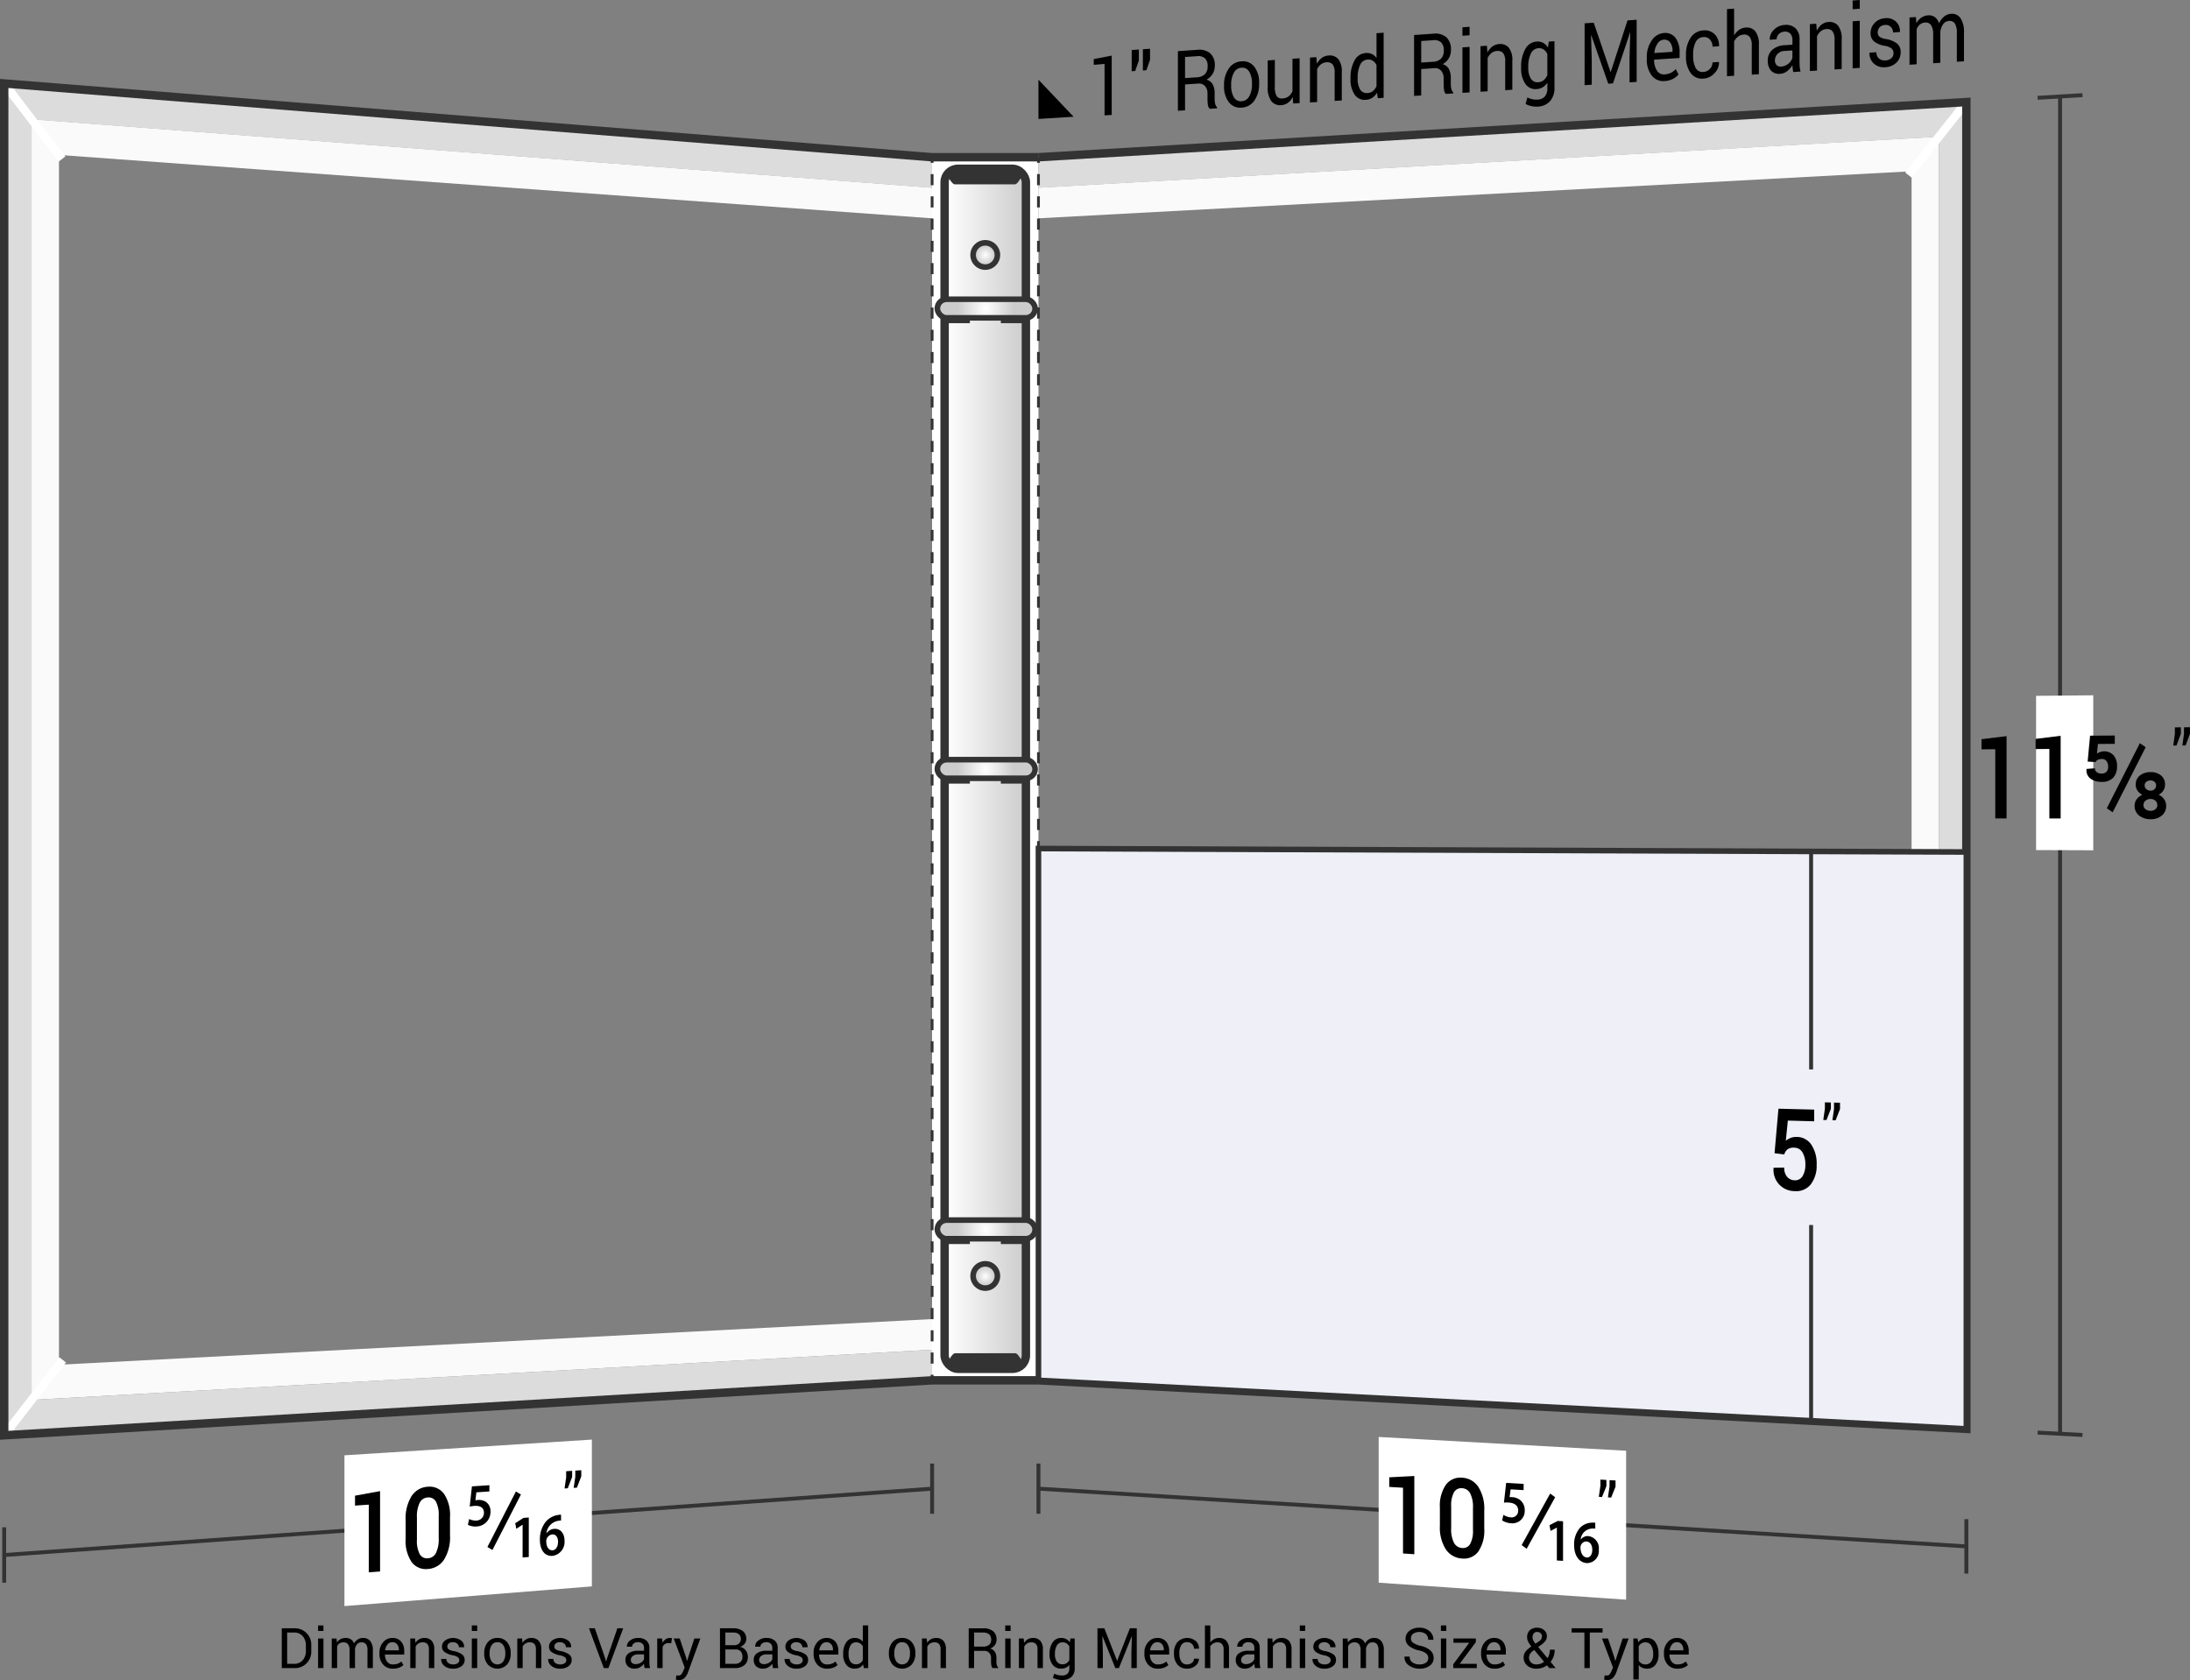 <svg xmlns="http://www.w3.org/2000/svg" xmlns:xlink="http://www.w3.org/1999/xlink" viewBox="0 0 195.597 150.064">
  <rect x="0" y="0" width="195.597" height="150.064" fill="#808080" stroke="none"/>
  <defs>
    <style>
      .cls-1, .cls-2 {
        fill: #fff;
      }

      .cls-13, .cls-14, .cls-15, .cls-16, .cls-17, .cls-18, .cls-2, .cls-3, .cls-4, .cls-5, .cls-7, .cls-8, .cls-9 {
        stroke: #333;
      }

      .cls-12, .cls-13, .cls-14, .cls-15, .cls-16, .cls-17, .cls-18, .cls-2, .cls-3, .cls-4, .cls-5, .cls-7, .cls-8, .cls-9 {
        stroke-miterlimit: 10;
      }

      .cls-12, .cls-13, .cls-2, .cls-3 {
        stroke-width: 0.75px;
      }

      .cls-3 {
        fill: url(#linear-gradient);
      }

      .cls-18, .cls-4, .cls-5, .cls-7, .cls-8, .cls-9 {
        stroke-width: 0.5px;
      }

      .cls-4 {
        fill: url(#radial-gradient);
      }

      .cls-5 {
        fill: url(#radial-gradient-2);
      }

      .cls-6 {
        fill: #333;
      }

      .cls-7 {
        fill: url(#radial-gradient-3);
      }

      .cls-8 {
        fill: url(#radial-gradient-4);
      }

      .cls-9 {
        fill: url(#radial-gradient-5);
      }

      .cls-10 {
        fill: #fafafa;
      }

      .cls-11 {
        fill: #dcdcdc;
      }

      .cls-12, .cls-13, .cls-14, .cls-15, .cls-16, .cls-17 {
        fill: none;
      }

      .cls-12 {
        stroke: #fff;
      }

      .cls-14, .cls-15, .cls-17 {
        stroke-width: 0.25px;
      }

      .cls-15 {
        stroke-dasharray: 0.993 0.993;
      }

      .cls-16 {
        stroke-width: 0.35px;
      }

      .cls-17 {
        stroke-dasharray: 0.993 0.993;
      }

      .cls-18 {
        fill: #eeeff7;
      }
    </style>
    <linearGradient id="linear-gradient" x1="84.366" y1="68.669" x2="91.627" y2="68.669" gradientUnits="userSpaceOnUse">
      <stop offset="0" stop-color="#fff"/>
      <stop offset="1" stop-color="#ccc"/>
    </linearGradient>
    <radialGradient id="radial-gradient" cx="87.997" cy="113.996" r="1.089" gradientTransform="translate(0 0.003)" gradientUnits="userSpaceOnUse">
      <stop offset="0" stop-color="#fff"/>
      <stop offset="0.8" stop-color="#ccc"/>
    </radialGradient>
    <radialGradient id="radial-gradient-2" cx="87.997" cy="22.775" r="1.089" xlink:href="#radial-gradient"/>
    <radialGradient id="radial-gradient-3" cx="164.984" cy="109.836" r="3.845" gradientTransform="translate(-45.934 0.003) scale(0.812 1)" xlink:href="#radial-gradient"/>
    <radialGradient id="radial-gradient-4" cx="164.984" cy="68.7" r="3.845" gradientTransform="translate(-45.934 0.003) scale(0.812 1)" xlink:href="#radial-gradient"/>
    <radialGradient id="radial-gradient-5" cx="164.984" cy="27.563" r="3.845" gradientTransform="translate(-45.934 0.003) scale(0.812 1)" xlink:href="#radial-gradient"/>
  </defs>
  <title>BTE-S1011-P1R</title>
  <g id="Layer_2" data-name="Layer 2">
    <g id="Layer_2-2" data-name="Layer 2">
      <g>
        <g>
          <rect class="cls-1" x="83.246" y="14.044" width="9.502" height="109.25"/>
          <line class="cls-2" x1="83.246" y1="14.044" x2="92.748" y2="14.044"/>
          <line class="cls-2" x1="92.748" y1="123.294" x2="83.246" y2="123.294"/>
          <g>
            <rect class="cls-3" x="84.366" y="15.074" width="7.261" height="107.192" rx="1.202" ry="1.202"/>
            <circle class="cls-4" cx="87.997" cy="113.972" r="1.087"/>
            <circle class="cls-5" cx="87.997" cy="22.773" r="1.087"/>
            <g>
              <rect class="cls-6" x="89.39" y="109.379" width="2.237" height="1.742"/>
              <rect class="cls-6" x="84.366" y="109.379" width="2.258" height="1.742"/>
              <rect class="cls-7" x="83.719" y="108.983" width="8.73" height="1.663" rx="0.829" ry="0.829"/>
            </g>
            <g>
              <rect class="cls-6" x="89.39" y="68.252" width="2.237" height="1.742"/>
              <rect class="cls-6" x="84.366" y="68.252" width="2.258" height="1.742"/>
              <rect class="cls-8" x="83.719" y="67.856" width="8.73" height="1.663" rx="0.829" ry="0.829"/>
            </g>
            <g>
              <rect class="cls-6" x="89.39" y="27.125" width="2.237" height="1.742"/>
              <rect class="cls-6" x="84.366" y="27.125" width="2.258" height="1.742"/>
              <rect class="cls-9" x="83.719" y="26.729" width="8.73" height="1.663" rx="0.829" ry="0.829"/>
            </g>
            <path class="cls-6" d="M90.677,120.873H85.316c-.311,0-.721.931-.721.931a12.576,12.576,0,0,0,3.501.461,16.235,16.235,0,0,0,3.364-.304S90.988,120.873,90.677,120.873Z"/>
            <path class="cls-6" d="M90.646,16.466H85.285c-.311,0-.721-.931-.721-.931a12.576,12.576,0,0,1,3.501-.461,16.235,16.235,0,0,1,3.364.304S90.957,16.466,90.646,16.466Z"/>
          </g>
        </g>
        <g>
          <path d="M25.166,148.997V145.443h1.091a1.461,1.461,0,0,1,1.543,1.536v.486a1.456,1.456,0,0,1-1.543,1.533Zm.481-3.176v2.798h.61a.982.982,0,0,0,.778-.324,1.217,1.217,0,0,0,.284-.832v-.49a1.21,1.21,0,0,0-.284-.827.982.982,0,0,0-.778-.324Z"/>
          <path d="M28.889,145.679h-.481v-.491h.481Zm0,3.318h-.481v-2.642h.481Z"/>
          <path d="M30.059,146.356l.034.347a.899.899,0,0,1,.329-.292.989.989,0,0,1,.462-.104.815.815,0,0,1,.453.122.738.738,0,0,1,.285.366.979.979,0,0,1,.33-.356.866.866,0,0,1,.479-.132.79.79,0,0,1,.637.277,1.265,1.265,0,0,1,.234.833v1.58h-.481v-1.584a.881.881,0,0,0-.134-.553.49.49,0,0,0-.4-.162.509.509,0,0,0-.399.171.742.742,0,0,0-.18.432v1.697H31.223v-1.584a.869.869,0,0,0-.138-.543.481.481,0,0,0-.397-.172.662.662,0,0,0-.361.09.584.584,0,0,0-.217.254v1.956H29.629v-2.642Z"/>
          <path d="M35.095,149.049a1.115,1.115,0,0,1-.878-.368,1.384,1.384,0,0,1-.326-.953v-.107a1.354,1.354,0,0,1,.335-.938,1.034,1.034,0,0,1,.795-.375,1,1,0,0,1,.808.322,1.285,1.285,0,0,1,.273.859v.3H34.39l-.007.012a1.04,1.04,0,0,0,.193.625.615.615,0,0,0,.52.245,1.224,1.224,0,0,0,.429-.069.992.992,0,0,0,.318-.192l.188.313a1.119,1.119,0,0,1-.374.233A1.51,1.51,0,0,1,35.095,149.049Zm-.073-2.363a.522.522,0,0,0-.413.203.961.961,0,0,0-.21.51l.005.012h1.218v-.063a.731.731,0,0,0-.151-.472A.54.54,0,0,0,35.022,146.685Z"/>
          <path d="M37.073,146.356l.034.393a.958.958,0,0,1,.331-.326.88.88,0,0,1,.453-.116.864.864,0,0,1,.662.25,1.1,1.1,0,0,1,.234.773v1.667h-.481v-1.658a.715.715,0,0,0-.138-.496.553.553,0,0,0-.421-.146.678.678,0,0,0-.368.1.732.732,0,0,0-.255.273v1.926h-.481v-2.642Z"/>
          <path d="M41.021,148.294a.326.326,0,0,0-.121-.261,1.129,1.129,0,0,0-.458-.178,1.923,1.923,0,0,1-.724-.284.575.575,0,0,1-.243-.488.69.69,0,0,1,.273-.549,1.245,1.245,0,0,1,1.447.01.701.701,0,0,1,.26.576l-.005.015h-.459a.418.418,0,0,0-.146-.311.533.533,0,0,0-.384-.138.555.555,0,0,0-.381.112.352.352,0,0,0-.125.271.302.302,0,0,0,.11.247,1.145,1.145,0,0,0,.447.161,1.932,1.932,0,0,1,.745.291.589.589,0,0,1,.244.495.682.682,0,0,1-.285.569,1.189,1.189,0,0,1-.743.217,1.161,1.161,0,0,1-.796-.256.731.731,0,0,1-.276-.598l.005-.015h.459a.443.443,0,0,0,.19.373.738.738,0,0,0,.417.118.682.682,0,0,0,.401-.104A.32.32,0,0,0,41.021,148.294Z"/>
          <path d="M42.62,145.679h-.481v-.491h.481Zm0,3.318h-.481v-2.642h.481Z"/>
          <path d="M43.247,147.652a1.454,1.454,0,0,1,.317-.965,1.064,1.064,0,0,1,.862-.38,1.075,1.075,0,0,1,.868.378,1.453,1.453,0,0,1,.318.967v.054a1.448,1.448,0,0,1-.317.967,1.181,1.181,0,0,1-1.729-.001,1.441,1.441,0,0,1-.319-.965Zm.481.052a1.254,1.254,0,0,0,.177.693.64.64,0,0,0,1.049,0,1.246,1.246,0,0,0,.178-.693v-.053a1.246,1.246,0,0,0-.179-.69.59.59,0,0,0-.526-.275.581.581,0,0,0-.521.275,1.258,1.258,0,0,0-.177.69Z"/>
          <path d="M46.631,146.356l.034.393a.958.958,0,0,1,.331-.326.88.88,0,0,1,.453-.116.864.864,0,0,1,.662.25,1.1,1.1,0,0,1,.234.773v1.667h-.481v-1.658a.715.715,0,0,0-.138-.496.553.553,0,0,0-.421-.146.678.678,0,0,0-.368.1.732.732,0,0,0-.255.273v1.926h-.481v-2.642Z"/>
          <path d="M50.579,148.294a.326.326,0,0,0-.121-.261,1.129,1.129,0,0,0-.458-.178,1.923,1.923,0,0,1-.724-.284.575.575,0,0,1-.243-.488.69.69,0,0,1,.273-.549,1.245,1.245,0,0,1,1.447.01.701.701,0,0,1,.26.576l-.005.015h-.459a.418.418,0,0,0-.146-.311.533.533,0,0,0-.384-.138.555.555,0,0,0-.381.112.352.352,0,0,0-.125.271.302.302,0,0,0,.11.247,1.145,1.145,0,0,0,.447.161,1.932,1.932,0,0,1,.745.291.589.589,0,0,1,.244.495.682.682,0,0,1-.285.569,1.189,1.189,0,0,1-.743.217,1.161,1.161,0,0,1-.796-.256.731.731,0,0,1-.276-.598l.005-.015h.459a.443.443,0,0,0,.19.373.738.738,0,0,0,.417.118.682.682,0,0,0,.401-.104A.32.32,0,0,0,50.579,148.294Z"/>
          <path d="M54.045,148.113l.081.281h.015l.081-.281.918-2.671h.52l-1.321,3.555h-.413L52.605,145.443h.522Z"/>
          <path d="M57.573,148.997c-.016-.08-.029-.15-.038-.211a1.561,1.561,0,0,1-.016-.185,1.109,1.109,0,0,1-.351.318.89.89,0,0,1-.465.128.864.864,0,0,1-.629-.211.777.777,0,0,1-.216-.582.681.681,0,0,1,.307-.592,1.428,1.428,0,0,1,.831-.214h.522v-.261a.486.486,0,0,0-.142-.368.558.558,0,0,0-.4-.135.576.576,0,0,0-.377.119.354.354,0,0,0-.146.284h-.459l-.005-.015a.64.64,0,0,1,.272-.527,1.116,1.116,0,0,1,.741-.239,1.09,1.09,0,0,1,.723.229.808.808,0,0,1,.273.658v1.272a2.477,2.477,0,0,0,.015.273,1.416,1.416,0,0,0,.054.259Zm-.798-.354a.857.857,0,0,0,.471-.134.636.636,0,0,0,.273-.307v-.428H56.98a.703.703,0,0,0-.465.146.437.437,0,0,0-.174.343.361.361,0,0,0,.11.278A.462.462,0,0,0,56.775,148.643Z"/>
          <path d="M59.949,146.78l-.247-.015a.553.553,0,0,0-.321.09.581.581,0,0,0-.201.254v1.887h-.481v-2.642h.43l.046.386a.912.912,0,0,1,.277-.32.645.645,0,0,1,.379-.115.581.581,0,0,1,.103.009.639.639,0,0,1,.081.018Z"/>
          <path d="M61.265,148.018l.085.332h.015l.649-1.995h.535L61.438,149.403a1.381,1.381,0,0,1-.287.464.662.662,0,0,1-.504.198,1.068,1.068,0,0,1-.149-.013c-.06-.009-.106-.018-.139-.026l.049-.378a.692.692,0,0,1,.086.005c.068.005.11.007.128.007a.296.296,0,0,0,.251-.137,1.427,1.427,0,0,0,.164-.303l.115-.276-.981-2.588h.537Z"/>
          <path d="M64.304,148.997V145.443h1.16a1.407,1.407,0,0,1,.872.24.851.851,0,0,1,.315.722.656.656,0,0,1-.151.424.899.899,0,0,1-.398.277.821.821,0,0,1,.507.315.934.934,0,0,1,.184.574.906.906,0,0,1-.316.746,1.319,1.319,0,0,1-.858.258Zm.481-2.043H65.564a.638.638,0,0,0,.437-.148.594.594,0,0,0-.013-.842.831.831,0,0,0-.524-.143h-.679Zm0,.378v1.287h.833a.744.744,0,0,0,.51-.162.58.58,0,0,0,.183-.458.726.726,0,0,0-.152-.489.587.587,0,0,0-.47-.178Z"/>
          <path d="M69.033,148.997c-.016-.08-.029-.15-.038-.211a1.561,1.561,0,0,1-.016-.185,1.109,1.109,0,0,1-.351.318.89.89,0,0,1-.465.128.864.864,0,0,1-.629-.211.777.777,0,0,1-.216-.582.681.681,0,0,1,.307-.592,1.428,1.428,0,0,1,.831-.214h.522v-.261a.486.486,0,0,0-.142-.368.558.558,0,0,0-.4-.135.576.576,0,0,0-.377.119.354.354,0,0,0-.146.284h-.459l-.005-.015a.64.64,0,0,1,.272-.527,1.116,1.116,0,0,1,.741-.239,1.09,1.09,0,0,1,.723.229.808.808,0,0,1,.273.658v1.272a2.477,2.477,0,0,0,.015.273,1.416,1.416,0,0,0,.054.259Zm-.798-.354a.857.857,0,0,0,.471-.134.636.636,0,0,0,.273-.307v-.428H68.44a.703.703,0,0,0-.465.146.437.437,0,0,0-.174.343.361.361,0,0,0,.11.278A.462.462,0,0,0,68.235,148.643Z"/>
          <path d="M71.694,148.294a.326.326,0,0,0-.121-.261,1.129,1.129,0,0,0-.458-.178,1.923,1.923,0,0,1-.724-.284.575.575,0,0,1-.243-.488.69.69,0,0,1,.273-.549,1.245,1.245,0,0,1,1.447.01.701.701,0,0,1,.26.576l-.005.015h-.459a.418.418,0,0,0-.146-.311.533.533,0,0,0-.384-.138.555.555,0,0,0-.381.112.352.352,0,0,0-.125.271.302.302,0,0,0,.11.247,1.145,1.145,0,0,0,.447.161,1.932,1.932,0,0,1,.745.291.589.589,0,0,1,.244.495.682.682,0,0,1-.285.569,1.189,1.189,0,0,1-.743.217,1.161,1.161,0,0,1-.796-.256.731.731,0,0,1-.276-.598l.005-.015h.459a.443.443,0,0,0,.19.373.738.738,0,0,0,.417.118.682.682,0,0,0,.401-.104A.32.32,0,0,0,71.694,148.294Z"/>
          <path d="M73.87,149.049a1.115,1.115,0,0,1-.878-.368,1.384,1.384,0,0,1-.326-.953v-.107a1.354,1.354,0,0,1,.335-.938,1.034,1.034,0,0,1,.795-.375,1,1,0,0,1,.808.322,1.285,1.285,0,0,1,.273.859v.3H73.164l-.007.012a1.04,1.04,0,0,0,.193.625.615.615,0,0,0,.52.245,1.224,1.224,0,0,0,.429-.069.992.992,0,0,0,.318-.192l.188.313a1.119,1.119,0,0,1-.374.233A1.51,1.51,0,0,1,73.87,149.049Zm-.073-2.363a.522.522,0,0,0-.413.203.961.961,0,0,0-.21.51l.005.012H74.397v-.063a.731.731,0,0,0-.151-.472A.54.54,0,0,0,73.796,146.685Z"/>
          <path d="M75.308,147.725a1.761,1.761,0,0,1,.272-1.028.877.877,0,0,1,.763-.391.94.94,0,0,1,.411.085.842.842,0,0,1,.307.249v-1.453h.481v3.809h-.393l-.056-.325a.858.858,0,0,1-.317.281.955.955,0,0,1-.437.095.907.907,0,0,1-.757-.35,1.458,1.458,0,0,1-.273-.922Zm.481.051a1.121,1.121,0,0,0,.164.641.57.57,0,0,0,.508.241.639.639,0,0,0,.361-.098.729.729,0,0,0,.239-.273v-1.233a.742.742,0,0,0-.24-.26.636.636,0,0,0-.355-.097.551.551,0,0,0-.512.286,1.48,1.48,0,0,0-.165.742Z"/>
          <path d="M79.39,147.652a1.454,1.454,0,0,1,.317-.965,1.064,1.064,0,0,1,.862-.38,1.075,1.075,0,0,1,.868.378,1.453,1.453,0,0,1,.318.967v.054a1.448,1.448,0,0,1-.317.967,1.181,1.181,0,0,1-1.729-.001,1.441,1.441,0,0,1-.319-.965Zm.481.052a1.254,1.254,0,0,0,.177.693.64.64,0,0,0,1.049,0,1.246,1.246,0,0,0,.178-.693v-.053a1.246,1.246,0,0,0-.179-.69.59.59,0,0,0-.526-.275.581.581,0,0,0-.521.275,1.258,1.258,0,0,0-.177.69Z"/>
          <path d="M82.773,146.356l.034.393a.958.958,0,0,1,.331-.326.881.881,0,0,1,.453-.116.864.864,0,0,1,.662.25,1.1,1.1,0,0,1,.234.773v1.667h-.481v-1.658a.715.715,0,0,0-.138-.496.553.553,0,0,0-.421-.146.678.678,0,0,0-.368.1.732.732,0,0,0-.255.273v1.926h-.481v-2.642Z"/>
          <path d="M87,147.457v1.541h-.481V145.445h1.287a1.351,1.351,0,0,1,.891.259.927.927,0,0,1,.308.752.809.809,0,0,1-.143.476.97.97,0,0,1-.417.322.732.732,0,0,1,.421.309,1.017,1.017,0,0,1,.128.529v.334a1.113,1.113,0,0,0,.037.298.447.447,0,0,0,.127.215v.059h-.496a.398.398,0,0,1-.122-.244,2,2,0,0,1-.027-.332v-.325a.643.643,0,0,0-.168-.464.596.596,0,0,0-.452-.176Zm0-.378h.757a.897.897,0,0,0,.587-.155.59.59,0,0,0,.179-.471.607.607,0,0,0-.174-.464.771.771,0,0,0-.543-.165h-.806Z"/>
          <path d="M90.261,145.679h-.481v-.491h.481Zm0,3.318h-.481v-2.642h.481Z"/>
          <path d="M91.431,146.356l.034.393a.958.958,0,0,1,.331-.326.88.88,0,0,1,.453-.116.864.864,0,0,1,.662.25,1.1,1.1,0,0,1,.234.773v1.667h-.481v-1.658a.715.715,0,0,0-.138-.496.553.553,0,0,0-.421-.146.678.678,0,0,0-.368.1.732.732,0,0,0-.255.273v1.926H91.001v-2.642Z"/>
          <path d="M93.738,147.725a1.734,1.734,0,0,1,.278-1.028.893.893,0,0,1,.769-.391.924.924,0,0,1,.442.102.866.866,0,0,1,.317.291l.059-.344h.383v2.656a1.009,1.009,0,0,1-.295.78,1.215,1.215,0,0,1-.852.272,1.806,1.806,0,0,1-.412-.052,1.625,1.625,0,0,1-.389-.143l.122-.374a1.224,1.224,0,0,0,.312.118,1.498,1.498,0,0,0,.361.045.7.7,0,0,0,.511-.16.662.662,0,0,0,.16-.487v-.298a.833.833,0,0,1-.31.25.965.965,0,0,1-.415.084.922.922,0,0,1-.764-.352,1.439,1.439,0,0,1-.278-.92Zm.481.051a1.098,1.098,0,0,0,.168.64.583.583,0,0,0,.513.242.632.632,0,0,0,.364-.099.744.744,0,0,0,.242-.279v-1.216a.754.754,0,0,0-.242-.268.637.637,0,0,0-.359-.099.56.56,0,0,0-.515.288,1.435,1.435,0,0,0-.171.74Z"/>
          <path d="M98.633,145.443l1.133,2.888h.015l1.133-2.888h.615v3.555h-.481V147.591l.049-1.445-.012-.002-1.152,2.854h-.32l-1.147-2.847-.012.002.046,1.438v1.406h-.481V145.443Z"/>
          <path d="M103.416,149.049a1.115,1.115,0,0,1-.878-.368,1.384,1.384,0,0,1-.326-.953v-.107a1.354,1.354,0,0,1,.335-.938,1.035,1.035,0,0,1,.795-.375,1,1,0,0,1,.808.322,1.285,1.285,0,0,1,.273.859v.3H102.71l-.007.012a1.04,1.04,0,0,0,.193.625.615.615,0,0,0,.52.245,1.224,1.224,0,0,0,.429-.069.992.992,0,0,0,.318-.192l.188.313a1.119,1.119,0,0,1-.374.233A1.51,1.51,0,0,1,103.416,149.049Zm-.073-2.363a.522.522,0,0,0-.413.203.961.961,0,0,0-.21.51l.005.012h1.218v-.063a.731.731,0,0,0-.151-.472A.54.54,0,0,0,103.342,146.685Z"/>
          <path d="M106.038,148.67a.651.651,0,0,0,.421-.147.452.452,0,0,0,.182-.363h.432l.005.015a.743.743,0,0,1-.304.608,1.108,1.108,0,0,1-.736.266,1.07,1.07,0,0,1-.881-.376,1.449,1.449,0,0,1-.305-.945v-.103a1.447,1.447,0,0,1,.306-.941,1.204,1.204,0,0,1,1.639-.104.852.852,0,0,1,.284.671l-.005.015h-.435a.56.56,0,0,0-.171-.412.588.588,0,0,0-.432-.169.579.579,0,0,0-.541.272,1.277,1.277,0,0,0-.163.667v.102a1.295,1.295,0,0,0,.161.674A.581.581,0,0,0,106.038,148.67Z"/>
          <path d="M108.098,146.71a.969.969,0,0,1,.336-.296.914.914,0,0,1,.44-.106.853.853,0,0,1,.658.254,1.119,1.119,0,0,1,.235.781v1.655h-.481v-1.66a.708.708,0,0,0-.14-.483.536.536,0,0,0-.419-.156.711.711,0,0,0-.362.094.787.787,0,0,0-.268.255v1.951h-.481v-3.809h.481Z"/>
          <path d="M112.083,148.997c-.016-.08-.029-.15-.038-.211a1.561,1.561,0,0,1-.016-.185,1.109,1.109,0,0,1-.351.318.89.89,0,0,1-.465.128.864.864,0,0,1-.629-.211.777.777,0,0,1-.216-.582.681.681,0,0,1,.307-.592,1.428,1.428,0,0,1,.831-.214h.522v-.261a.486.486,0,0,0-.142-.368.558.558,0,0,0-.4-.135.576.576,0,0,0-.377.119.354.354,0,0,0-.145.284h-.459l-.005-.015a.64.64,0,0,1,.272-.527,1.116,1.116,0,0,1,.741-.239,1.09,1.09,0,0,1,.723.229.808.808,0,0,1,.273.658v1.272a2.479,2.479,0,0,0,.015.273,1.417,1.417,0,0,0,.054.259Zm-.798-.354a.857.857,0,0,0,.471-.134.636.636,0,0,0,.273-.307v-.428h-.54a.703.703,0,0,0-.465.146.437.437,0,0,0-.174.343.361.361,0,0,0,.11.278A.462.462,0,0,0,111.284,148.643Z"/>
          <path d="M113.638,146.356l.034.393a.958.958,0,0,1,.331-.326.88.88,0,0,1,.453-.116.864.864,0,0,1,.662.25,1.1,1.1,0,0,1,.234.773v1.667h-.481v-1.658a.715.715,0,0,0-.138-.496.553.553,0,0,0-.421-.146.678.678,0,0,0-.368.1.732.732,0,0,0-.255.273v1.926h-.481v-2.642Z"/>
          <path d="M116.57,145.679h-.481v-.491h.481Zm0,3.318h-.481v-2.642h.481Z"/>
          <path d="M118.845,148.294a.326.326,0,0,0-.121-.261,1.129,1.129,0,0,0-.458-.178,1.923,1.923,0,0,1-.724-.284.575.575,0,0,1-.243-.488.69.69,0,0,1,.273-.549,1.245,1.245,0,0,1,1.447.01.701.701,0,0,1,.26.576l-.005.015h-.459a.418.418,0,0,0-.146-.311.533.533,0,0,0-.384-.138.555.555,0,0,0-.381.112.352.352,0,0,0-.125.271.302.302,0,0,0,.11.247,1.145,1.145,0,0,0,.447.161,1.932,1.932,0,0,1,.745.291.589.589,0,0,1,.244.495.682.682,0,0,1-.285.569,1.189,1.189,0,0,1-.743.217,1.161,1.161,0,0,1-.796-.256.731.731,0,0,1-.276-.598l.005-.015h.459a.443.443,0,0,0,.19.373.738.738,0,0,0,.417.118.682.682,0,0,0,.401-.104A.32.32,0,0,0,118.845,148.294Z"/>
          <path d="M120.354,146.356l.034.347a.899.899,0,0,1,.329-.292.989.989,0,0,1,.462-.104.815.815,0,0,1,.453.122.738.738,0,0,1,.285.366.979.979,0,0,1,.33-.356.866.866,0,0,1,.479-.132.79.79,0,0,1,.637.277,1.265,1.265,0,0,1,.234.833v1.58h-.481v-1.584a.881.881,0,0,0-.134-.553.49.49,0,0,0-.4-.162.509.509,0,0,0-.399.171.742.742,0,0,0-.18.432v1.697h-.483v-1.584a.869.869,0,0,0-.138-.543.481.481,0,0,0-.397-.172.662.662,0,0,0-.361.09.584.584,0,0,0-.217.254v1.956h-.481v-2.642Z"/>
          <path d="M127.564,148.102a.524.524,0,0,0-.183-.407,1.544,1.544,0,0,0-.649-.275,2.145,2.145,0,0,1-.88-.396.819.819,0,0,1-.316-.658.863.863,0,0,1,.341-.695,1.346,1.346,0,0,1,.882-.279,1.313,1.313,0,0,1,.929.32.944.944,0,0,1,.333.742l-.005.015h-.459a.66.66,0,0,0-.206-.505,1.01,1.01,0,0,0-1.143-.031.529.529,0,0,0-.192.424.466.466,0,0,0,.208.387,1.962,1.962,0,0,0,.674.272,1.922,1.922,0,0,1,.855.41.878.878,0,0,1,.293.671.82.82,0,0,1-.352.691,1.5,1.5,0,0,1-.918.261,1.586,1.586,0,0,1-.941-.29.871.871,0,0,1-.396-.772l.005-.015h.459a.597.597,0,0,0,.251.52,1.05,1.05,0,0,0,.623.178.967.967,0,0,0,.576-.153A.485.485,0,0,0,127.564,148.102Z"/>
          <path d="M129.175,145.679h-.481v-.491h.481Zm0,3.318h-.481v-2.642h.481Z"/>
          <path d="M130.369,148.619h1.526v.378H129.795v-.339l1.428-1.924h-1.411v-.378h2v.325Z"/>
          <path d="M133.486,149.049a1.115,1.115,0,0,1-.878-.368,1.384,1.384,0,0,1-.326-.953v-.107a1.354,1.354,0,0,1,.335-.938,1.035,1.035,0,0,1,.795-.375,1,1,0,0,1,.808.322,1.285,1.285,0,0,1,.273.859v.3h-1.714l-.007.012a1.04,1.04,0,0,0,.193.625.615.615,0,0,0,.52.245,1.224,1.224,0,0,0,.429-.069.992.992,0,0,0,.318-.192l.188.313a1.119,1.119,0,0,1-.374.233A1.51,1.51,0,0,1,133.486,149.049Zm-.073-2.363a.522.522,0,0,0-.413.203.961.961,0,0,0-.21.51l.005.012h1.218v-.063a.731.731,0,0,0-.151-.472A.54.54,0,0,0,133.413,146.685Z"/>
          <path d="M136.084,148.04a.834.834,0,0,1,.172-.521,2.118,2.118,0,0,1,.514-.448,2.501,2.501,0,0,1-.283-.431.872.872,0,0,1-.093-.389.833.833,0,0,1,.238-.636.923.923,0,0,1,.656-.223.891.891,0,0,1,.627.222.7.7,0,0,1,.242.535.676.676,0,0,1-.128.414,1.716,1.716,0,0,1-.379.358l-.266.195.83.999a1.381,1.381,0,0,0,.156-.352,1.446,1.446,0,0,0,.056-.408h.43a1.8,1.8,0,0,1-.095.596,1.567,1.567,0,0,1-.276.491l.452.544-.005.012h-.559l-.208-.249a1.489,1.489,0,0,1-.432.224,1.592,1.592,0,0,1-.491.077,1.22,1.22,0,0,1-.844-.281A.931.931,0,0,1,136.084,148.04Zm1.157.63a1.05,1.05,0,0,0,.347-.06,1.223,1.223,0,0,0,.322-.172l-.881-1.06-.098.071a.933.933,0,0,0-.294.317.644.644,0,0,0-.072.272.623.623,0,0,0,.173.454A.671.671,0,0,0,137.241,148.67Zm-.366-2.424a.635.635,0,0,0,.066.27,1.612,1.612,0,0,0,.198.306l.337-.232a.514.514,0,0,0,.189-.201.573.573,0,0,0,.05-.241.359.359,0,0,0-.118-.264.425.425,0,0,0-.309-.115.365.365,0,0,0-.305.138A.534.534,0,0,0,136.875,146.246Z"/>
          <path d="M143.132,145.821H141.99v3.176h-.481V145.821H140.369v-.378h2.764Z"/>
          <path d="M144.175,148.018l.085.332h.015l.649-1.995h.535l-1.111,3.047a1.381,1.381,0,0,1-.287.464.662.662,0,0,1-.504.198,1.068,1.068,0,0,1-.149-.013c-.06-.009-.106-.018-.139-.026l.049-.378a.692.692,0,0,1,.086.005c.068.005.11.007.128.007a.296.296,0,0,0,.251-.137,1.427,1.427,0,0,0,.164-.303l.115-.276-.981-2.588h.537Z"/>
          <path d="M148.132,147.777a1.458,1.458,0,0,1-.273.922.904.904,0,0,1-.754.35,1.056,1.056,0,0,1-.429-.082.826.826,0,0,1-.313-.246v1.292h-.481v-3.657H146.25l.076.342a.876.876,0,0,1,.322-.291.96.96,0,0,1,.449-.1.878.878,0,0,1,.763.39,1.763,1.763,0,0,1,.272,1.029Zm-.481-.053a1.395,1.395,0,0,0-.177-.737.574.574,0,0,0-.521-.289.643.643,0,0,0-.354.094.701.701,0,0,0-.237.257v1.275a.682.682,0,0,0,.237.255.664.664,0,0,0,.359.091.592.592,0,0,0,.518-.25,1.096,1.096,0,0,0,.176-.645Z"/>
          <path d="M149.819,149.049a1.115,1.115,0,0,1-.878-.368,1.384,1.384,0,0,1-.326-.953v-.107a1.354,1.354,0,0,1,.335-.938,1.035,1.035,0,0,1,.795-.375.999.999,0,0,1,.808.322,1.282,1.282,0,0,1,.273.859v.3h-1.713l-.007.012a1.04,1.04,0,0,0,.193.625.615.615,0,0,0,.52.245,1.222,1.222,0,0,0,.429-.069.992.992,0,0,0,.318-.192l.188.313a1.131,1.131,0,0,1-.374.233A1.508,1.508,0,0,1,149.819,149.049Zm-.073-2.363a.523.523,0,0,0-.413.203.965.965,0,0,0-.209.51l.005.012h1.218v-.063a.734.734,0,0,0-.151-.472A.54.54,0,0,0,149.746,146.685Z"/>
        </g>
        <g>
          <g>
            <path class="cls-10" d="M83.25,117.824q-38.991,2.038-77.983,4.077,0-54.031,0-108.061,38.991,2.831,77.983,5.662v-2.736Q43.035,13.706,2.819,10.646q0,57.199,0,114.398,40.215-2.242,80.431-4.484Z"/>
            <path class="cls-11" d="M83.25,120.56q-40.214,2.242-80.427,4.484,0-57.19,0-114.379,40.214,3.059,80.427,6.117v-2.736Q41.813,10.75.375,7.454q0,60.375,0,120.75,41.438-2.454,82.875-4.909"/>
            <path class="cls-12" d="M.375,7.454c2.068,2.713,3.102,4.062,5.169,6.745"/>
            <path class="cls-12" d="M.375,128.204c2.091-2.709,3.137-4.056,5.229-6.734"/>
          </g>
          <path class="cls-13" d="M83.25,14.046Q41.813,10.75.375,7.454q0,60.375,0,120.75,41.438-2.454,82.875-4.909"/>
          <g>
            <path class="cls-14" d="M83.25,123.296v-.5"/>
            <path class="cls-15" d="M83.25,121.803q0-53.38,0-106.76"/>
            <path class="cls-14" d="M83.25,14.546v-.5"/>
          </g>
          <path class="cls-16" d="M83.25,132.971q-41.438,2.963-82.875,5.927"/>
          <path class="cls-16" d="M83.25,130.731v4.481"/>
          <path class="cls-16" d="M.375,136.422v4.953"/>
          <g>
            <path class="cls-1" d="M52.863,141.701c-8.84.703-13.26,1.055-22.1,1.758V129.992c8.84-.561,13.26-.842,22.1-1.403Z"/>
            <g>
              <path d="M33.946,140.368l-1.009.077v-6.046l-1.229.085v-.885c.895-.164,1.342-.245,2.237-.408C33.946,136.062,33.946,137.497,33.946,140.368Z"/>
              <path d="M40.192,137.148a3.764,3.764,0,0,1-.531,2.158,1.851,1.851,0,0,1-1.444.84,1.574,1.574,0,0,1-1.453-.621,3.385,3.385,0,0,1-.535-2.088v-1.637a3.789,3.789,0,0,1,.531-2.165,1.828,1.828,0,0,1,1.449-.835,1.583,1.583,0,0,1,1.448.637,3.387,3.387,0,0,1,.535,2.082Zm-1.009-1.74a2.52,2.52,0,0,0-.249-1.28.737.737,0,0,0-.726-.371.859.859,0,0,0-.724.471,2.758,2.758,0,0,0-.247,1.317v1.987a2.532,2.532,0,0,0,.251,1.289.734.734,0,0,0,.728.369.861.861,0,0,0,.722-.475,2.803,2.803,0,0,0,.245-1.325Z"/>
              <path d="M51.101,131.924c-.157.405-.235.607-.392,1.012l-.288.02.145-.99v-.552l.535-.036Zm.816-.055c-.157.404-.235.607-.392,1.011l-.288.02.145-.989v-.552l.535-.036Z"/>
              <g>
                <path d="M43.98,138.45c-.179-.108-.268-.162-.447-.269,1.018-1.989,1.527-2.98,2.545-4.957.179.108.269.162.448.27C45.507,135.471,44.998,136.462,43.98,138.45Z"/>
                <path d="M43.708,133.22l-1.161.079-.088.716a1.342,1.342,0,0,1,.219-.032,1.158,1.158,0,0,1,.734.178,1.008,1.008,0,0,1,.394.872,1.29,1.29,0,0,1-1.221,1.314,1.453,1.453,0,0,1-.798-.15l.116-.517a1.275,1.275,0,0,0,.664.139.682.682,0,0,0,.655-.696c0-.404-.255-.653-.859-.611a2.315,2.315,0,0,0-.413.061c.08-.722.12-1.083.2-1.805.624-.042.936-.063,1.561-.106Z"/>
                <g>
                  <path d="M46.676,136.19l-.009.001c-.221.146-.332.22-.553.366l-.098-.499c.294-.191.44-.286.734-.476l.478-.034v3.528l-.553.042Z"/>
                  <path d="M50.11,135.812a1.983,1.983,0,0,0-.292.038,1.26,1.26,0,0,0-1.012,1.102l.014-.001a.892.892,0,0,1,.678-.391c.52-.038.924.365.924,1.079a1.258,1.258,0,0,1-1.063,1.335c-.734.056-1.138-.564-1.138-1.431a2.505,2.505,0,0,1,.525-1.621,1.804,1.804,0,0,1,1.073-.597,1.618,1.618,0,0,1,.287-.031Zm-.27,1.908c0-.406-.19-.684-.524-.66a.612.612,0,0,0-.492.399.524.524,0,0,0-.037.214c.005.46.2.83.566.802C49.65,138.453,49.84,138.141,49.84,137.72Z"/>
                </g>
              </g>
            </g>
          </g>
        </g>
        <g>
          <path class="cls-10" d="M92.748,117.823q38.991,1.822,77.983,3.644,0-53.085,0-106.17-38.991,2.102-77.983,4.203v-2.736Q132.963,14.484,173.178,12.204q0,56.169,0,112.339-40.215-1.992-80.431-3.984C92.748,119.464,92.748,118.917,92.748,117.823Z"/>
          <path class="cls-11" d="M92.748,120.558q40.213,1.992,80.427,3.984,0-56.16,0-112.321-40.213,2.279-80.427,4.559v-2.736q41.437-2.465,82.875-4.929,0,59.258,0,118.517-41.438-2.169-82.875-4.337"/>
          <path class="cls-12" d="M175.623,9.115c-2.068,2.624-3.102,3.93-5.169,6.53"/>
          <path class="cls-12" d="M175.623,127.632c-2.092-2.647-3.137-3.964-5.229-6.586"/>
          <path class="cls-16" d="M175.623,138.128q-41.437-2.579-82.875-5.158"/>
          <path class="cls-16" d="M175.623,135.697v4.861"/>
          <path class="cls-16" d="M92.748,130.729v4.481"/>
          <path class="cls-13" d="M92.748,14.044q41.437-2.465,82.875-4.929,0,59.258,0,118.517-41.438-2.169-82.875-4.337"/>
          <g>
            <path class="cls-14" d="M92.748,123.294v-.5"/>
            <path class="cls-17" d="M92.748,121.801q0-53.38,0-106.76"/>
            <path class="cls-14" d="M92.748,14.544v-.5"/>
          </g>
          <path class="cls-18" d="M175.623,127.631q-41.438-2.169-82.875-4.337,0-23.75,0-47.5,41.438.154,82.875.308Z"/>
          <path class="cls-16" d="M161.757,76.051V95.525"/>
          <path class="cls-16" d="M161.757,109.421v17.484"/>
          <g>
            <path d="M158.492,103.008c.139-1.59.209-2.385.349-3.976l3.191.082v1.043c-.941-.025-1.412-.038-2.353-.063-.073.722-.11,1.082-.183,1.804a1.492,1.492,0,0,1,.413-.248,1.379,1.379,0,0,1,.529-.097,1.578,1.578,0,0,1,1.333.683,3.039,3.039,0,0,1,.481,1.808,2.752,2.752,0,0,1-.506,1.723,1.661,1.661,0,0,1-1.465.627,1.885,1.885,0,0,1-1.876-2.066l.008-.025c.377-.004.565-.006.942-.011a1.221,1.221,0,0,0,.257.822.88.88,0,0,0,.668.312.766.766,0,0,0,.716-.372,1.909,1.909,0,0,0,.247-1.037,2.039,2.039,0,0,0-.253-1.072.831.831,0,0,0-.722-.43.95.95,0,0,0-.616.145.883.883,0,0,0-.293.458Z"/>
            <path d="M163.523,99.041c-.157.402-.235.603-.392,1.005l-.288-.008.145-1.005V98.465l.535.013Zm.815.021c-.157.402-.235.604-.392,1.006l-.288-.008.145-1.006v-.569l.535.013Z"/>
          </g>
          <g>
            <path d="M99.289,10.266l-.637.04V5.71l-.964.08V5.274c.64-.122.96-.183,1.601-.306Z"/>
            <path d="M101.714,5.408c-.131.374-.196.56-.327.934l-.313.021.003-.875V4.467l.637-.044Zm1-.068c-.131.374-.196.561-.327.935l-.314.021.003-.905V4.398l.637-.044Z"/>
            <path d="M105.841,7.542V9.854l-.637.04V4.568l1.705-.116a1.555,1.555,0,0,1,1.18.309,1.4,1.4,0,0,1,.408,1.104,1.397,1.397,0,0,1-.189.728,1.455,1.455,0,0,1-.551.521.897.897,0,0,1,.558.428,1.62,1.62,0,0,1,.17.784v.503a1.855,1.855,0,0,0,.048.445.645.645,0,0,0,.168.313v.088l-.657.041a.589.589,0,0,1-.162-.357,3.359,3.359,0,0,1-.036-.497v-.488a.988.988,0,0,0-.223-.683.696.696,0,0,0-.598-.225Zm0-.567,1.002-.066a1.152,1.152,0,0,0,.778-.284,1.007,1.007,0,0,0,.238-.725.926.926,0,0,0-.231-.682.892.892,0,0,0-.719-.199l-1.067.072Z"/>
            <path d="M109.323,7.609a2.518,2.518,0,0,1,.42-1.482,1.451,1.451,0,0,1,1.142-.648,1.261,1.261,0,0,1,1.15.494,2.271,2.271,0,0,1,.422,1.432v.081a2.512,2.512,0,0,1-.42,1.487,1.449,1.449,0,0,1-1.145.64,1.267,1.267,0,0,1-1.146-.496A2.258,2.258,0,0,1,109.323,7.69Zm.637.037a2.002,2.002,0,0,0,.234,1.028.703.703,0,0,0,.697.367.814.814,0,0,0,.692-.456,2.17,2.17,0,0,0,.236-1.06V7.445a1.991,1.991,0,0,0-.238-1.026.704.704,0,0,0-.697-.369.813.813,0,0,0-.69.461,2.184,2.184,0,0,0-.234,1.055Z"/>
            <path d="M115.459,8.657a1.409,1.409,0,0,1-.423.522,1.104,1.104,0,0,1-.599.212.996.996,0,0,1-.893-.361,2.039,2.039,0,0,1-.32-1.279c0-.942,0-1.413,0-2.354l.637-.043c0,.945,0,1.418,0,2.363a1.597,1.597,0,0,0,.165.868.544.544,0,0,0,.514.208.996.996,0,0,0,.561-.193,1.048,1.048,0,0,0,.335-.467c0-1.154,0-1.731,0-2.885l.637-.043c0,1.602,0,2.403,0,4.004l-.573.036Z"/>
            <path d="M117.57,5.105l.045.594a1.513,1.513,0,0,1,.438-.524,1.12,1.12,0,0,1,.6-.216.999.999,0,0,1,.876.322,1.751,1.751,0,0,1,.311,1.155V8.973l-.637.04V6.492a1.143,1.143,0,0,0-.183-.741.638.638,0,0,0-.558-.186.866.866,0,0,0-.487.184,1.175,1.175,0,0,0-.338.438V9.111l-.637.04V5.143Z"/>
            <path d="M120.62,6.987a3.123,3.123,0,0,1,.361-1.589,1.22,1.22,0,0,1,1.01-.663,1.069,1.069,0,0,1,.545.094,1.053,1.053,0,0,1,.406.353V2.965l.637-.044V8.737l-.521.033-.074-.491a1.319,1.319,0,0,1-.42.455,1.188,1.188,0,0,1-.579.182,1.071,1.071,0,0,1-1.002-.471,2.341,2.341,0,0,1-.362-1.38Zm.637.037a1.829,1.829,0,0,0,.217.962.677.677,0,0,0,.672.324.806.806,0,0,0,.479-.179,1.172,1.172,0,0,0,.317-.437V5.812a.982.982,0,0,0-.318-.376.723.723,0,0,0-.471-.116.776.776,0,0,0-.677.48,2.621,2.621,0,0,0-.218,1.145Z"/>
            <path d="M126.933,6.166V8.526l-.637.04V3.127l1.705-.116a1.533,1.533,0,0,1,1.18.317,1.448,1.448,0,0,1,.408,1.128,1.449,1.449,0,0,1-.189.744,1.465,1.465,0,0,1-.551.531.902.902,0,0,1,.558.437,1.686,1.686,0,0,1,.17.801v.514a1.934,1.934,0,0,0,.048.454.664.664,0,0,0,.168.32v.09l-.657.041a.608.608,0,0,1-.162-.365,3.503,3.503,0,0,1-.036-.508V7.017a1.024,1.024,0,0,0-.223-.698.689.689,0,0,0-.598-.231Zm0-.579,1.002-.066a1.136,1.136,0,0,0,.778-.289,1.041,1.041,0,0,0,.238-.74.959.959,0,0,0-.231-.697.88.88,0,0,0-.719-.204l-1.067.072Z"/>
            <path d="M131.253,3.149l-.637.043V2.438l.637-.044Zm0,5.105-.637.04V4.232l.637-.043Z"/>
            <path d="M132.802,4.086l.045.603a1.528,1.528,0,0,1,.438-.532,1.109,1.109,0,0,1,.6-.219.992.992,0,0,1,.876.328,1.799,1.799,0,0,1,.311,1.173c0,1.03,0,1.545,0,2.576l-.637.04v-2.559a1.174,1.174,0,0,0-.183-.753.633.633,0,0,0-.558-.189.858.858,0,0,0-.487.186,1.189,1.189,0,0,0-.338.444v2.969l-.637.04V4.124Z"/>
            <path d="M135.858,5.998a3.158,3.158,0,0,1,.369-1.613,1.238,1.238,0,0,1,1.019-.672,1.036,1.036,0,0,1,.585.118,1.12,1.12,0,0,1,.42.424l.078-.539.508-.034V7.8a1.807,1.807,0,0,1-.391,1.233,1.556,1.556,0,0,1-1.129.491,2.018,2.018,0,0,1-.545-.048,1.843,1.843,0,0,1-.516-.189l.162-.588a1.418,1.418,0,0,0,.414.157,1.672,1.672,0,0,0,.479.041.9.9,0,0,0,.678-.29,1.196,1.196,0,0,0,.211-.768V7.379a1.277,1.277,0,0,1-.411.414,1.184,1.184,0,0,1-.55.165,1.084,1.084,0,0,1-1.012-.48,2.379,2.379,0,0,1-.369-1.4Zm.637.038a1.839,1.839,0,0,0,.223.975.688.688,0,0,0,.679.331.797.797,0,0,0,.482-.184,1.227,1.227,0,0,0,.32-.453V4.822a1.005,1.005,0,0,0-.32-.393.713.713,0,0,0-.476-.122.791.791,0,0,0-.682.491,2.622,2.622,0,0,0-.227,1.159Z"/>
            <path d="M142.342,2.027c.6,1.756.9,2.636,1.5,4.397l.02-.001c.6-1.838.9-2.759,1.5-4.602l.815-.056V7.315l-.637.04V5.161l.065-2.26-.016-.003c-.611,1.823-.916,2.733-1.526,4.55l-.424.027c-.608-1.735-.912-2.602-1.52-4.332l-.016.004c.025.893.037,1.34.062,2.233V7.568l-.637.04V2.083Z"/>
            <path d="M148.678,7.239a1.291,1.291,0,0,1-1.163-.502,2.294,2.294,0,0,1-.432-1.463v-.168a2.487,2.487,0,0,1,.444-1.497,1.407,1.407,0,0,1,1.053-.656,1.15,1.15,0,0,1,1.07.433,2.152,2.152,0,0,1,.362,1.323v.47c-.908.059-1.362.088-2.27.147l-.01.02a1.751,1.751,0,0,0,.255.96.723.723,0,0,0,.689.339,1.438,1.438,0,0,0,.567-.145,1.403,1.403,0,0,0,.422-.327l.249.475a1.614,1.614,0,0,1-.495.397A1.794,1.794,0,0,1,148.678,7.239Zm-.097-3.693a.715.715,0,0,0-.546.354,1.764,1.764,0,0,0-.278.816l.007.019,1.614-.105V4.529a1.229,1.229,0,0,0-.201-.726A.626.626,0,0,0,148.581,3.546Z"/>
            <path d="M152.151,6.426a.833.833,0,0,0,.558-.268.809.809,0,0,0,.241-.585l.573-.037.006.023a1.34,1.34,0,0,1-.403.981,1.429,1.429,0,0,1-.975.48,1.243,1.243,0,0,1-1.167-.516,2.441,2.441,0,0,1-.404-1.456V4.887a2.677,2.677,0,0,1,.406-1.503,1.436,1.436,0,0,1,1.166-.67,1.213,1.213,0,0,1,1.004.363,1.38,1.38,0,0,1,.376,1.031l-.006.024-.576.038a.909.909,0,0,0-.226-.632.673.673,0,0,0-.573-.229.804.804,0,0,0-.716.474,2.402,2.402,0,0,0-.215,1.06v.161a2.253,2.253,0,0,0,.213,1.044A.69.69,0,0,0,152.151,6.426Z"/>
            <path d="M154.88,3.166a1.538,1.538,0,0,1,.445-.497,1.128,1.128,0,0,1,.584-.206.973.973,0,0,1,.872.342,1.901,1.901,0,0,1,.312,1.212v2.612l-.637.04V4.05a1.21,1.21,0,0,0-.186-.75.609.609,0,0,0-.555-.21.879.879,0,0,0-.48.18,1.259,1.259,0,0,0-.354.425c0,1.229,0,1.843,0,3.072l-.637.04c0-2.397,0-3.596,0-5.993L154.88.771Z"/>
            <path d="M160.159,6.436q-.033-.187-.05-.331a2.867,2.867,0,0,1-.021-.29,1.781,1.781,0,0,1-.464.534,1.109,1.109,0,0,1-.616.241.979.979,0,0,1-.833-.281,1.296,1.296,0,0,1-.286-.902,1.228,1.228,0,0,1,.406-.961,1.769,1.769,0,0,1,1.101-.409l.692-.045V3.577A.806.806,0,0,0,159.9,3.008a.628.628,0,0,0-.531-.179.734.734,0,0,0-.5.22.647.647,0,0,0-.192.462l-.608.04L158.063,3.529a1.158,1.158,0,0,1,.36-.857,1.427,1.427,0,0,1,.981-.444,1.221,1.221,0,0,1,.958.297,1.327,1.327,0,0,1,.362,1.018V5.557q0,.225.019.432a2.531,2.531,0,0,0,.071.405Zm-1.058-.493a1.155,1.155,0,0,0,.986-.76v-.678l-.715.046a.892.892,0,0,0-.616.271.793.793,0,0,0-.231.558.597.597,0,0,0,.145.429A.52.52,0,0,0,159.101,5.942Z"/>
            <path d="M162.218,2.117l.045.621a1.559,1.559,0,0,1,.438-.547,1.088,1.088,0,0,1,.6-.224.979.979,0,0,1,.876.339,1.892,1.892,0,0,1,.311,1.207v2.65l-.637.04V3.57a1.236,1.236,0,0,0-.183-.775.624.624,0,0,0-.558-.196.842.842,0,0,0-.487.191,1.216,1.216,0,0,0-.338.456V6.302l-.637.04V2.155Z"/>
            <path d="M166.103.781l-.637.043V.044L166.103,0Zm0,5.281-.637.04V1.9l.637-.043Z"/>
            <path d="M169.116,4.75a.536.536,0,0,0-.16-.407,1.267,1.267,0,0,0-.606-.245,2.193,2.193,0,0,1-.959-.39.924.924,0,0,1-.322-.758,1.27,1.27,0,0,1,.362-.898,1.369,1.369,0,0,1,.944-.425,1.205,1.205,0,0,1,.972.313,1.154,1.154,0,0,1,.344.897l-.006.024-.608.04a.692.692,0,0,0-.192-.484.605.605,0,0,0-.51-.186.7.7,0,0,0-.504.212.656.656,0,0,0-.165.443.497.497,0,0,0,.146.384,1.282,1.282,0,0,0,.592.219,2.153,2.153,0,0,1,.987.401.952.952,0,0,1,.323.769,1.252,1.252,0,0,1-.377.932,1.481,1.481,0,0,1-.985.409,1.302,1.302,0,0,1-1.054-.343,1.2,1.2,0,0,1-.365-.93l.006-.023.608-.039a.707.707,0,0,0,.252.578.818.818,0,0,0,.553.153.836.836,0,0,0,.532-.199A.583.583,0,0,0,169.116,4.75Z"/>
            <path d="M171.115,1.522l.045.552a1.426,1.426,0,0,1,.435-.496,1.194,1.194,0,0,1,.613-.207.897.897,0,0,1,.6.156,1.078,1.078,0,0,1,.377.562,1.646,1.646,0,0,1,.437-.601,1.069,1.069,0,0,1,.634-.254.909.909,0,0,1,.844.389,2.247,2.247,0,0,1,.31,1.318V5.476l-.637.04V2.973a1.576,1.576,0,0,0-.178-.876.56.56,0,0,0-.53-.225.679.679,0,0,0-.529.309,1.418,1.418,0,0,0-.238.709V5.609l-.64.04V3.112a1.548,1.548,0,0,0-.183-.858.552.552,0,0,0-.525-.241.809.809,0,0,0-.479.176.998.998,0,0,0-.288.425v3.127l-.637.04V1.56Z"/>
          </g>
          <path d="M92.748,10.624l3.136-.197C94.629,9.099,94.002,8.438,92.748,7.12Z"/>
          <path class="cls-16" d="M183.991,8.617q0,59.726,0,119.452"/>
          <path class="cls-16" d="M181.986,8.736l4.01-.238"/>
          <path class="cls-16" d="M181.986,127.965c1.604.084,2.406.126,4.01.21"/>
          <path class="cls-1" d="M186.957,75.949c-2.043-.007-3.064-.011-5.107-.018V62.154l5.107-.048Z"/>
          <g>
            <path d="M179.213,73.104l-1.008-.001V66.924l-1.229.006V66.028c.895-.11,1.342-.165,2.237-.275Z"/>
            <path d="M184.045,73.108l-1.008-.001V66.9l-1.229.006V66c.895-.11,1.342-.166,2.237-.277Z"/>
            <path d="M186.456,68.027c.086-.926.129-1.388.216-2.314l2.208-.013v.744l-1.507.008-.087.865a1.196,1.196,0,0,1,.276-.141,1.142,1.142,0,0,1,1.204.282,1.47,1.47,0,0,1,.314.997,1.44,1.44,0,0,1-.341,1.01,1.345,1.345,0,0,1-1.042.374,1.617,1.617,0,0,1-.979-.283.92.92,0,0,1-.365-.843l.004-.031.751-.058a.412.412,0,0,0,.162.349.685.685,0,0,0,.427.122.575.575,0,0,0,.444-.16.652.652,0,0,0,.146-.456.78.78,0,0,0-.147-.495.475.475,0,0,0-.396-.187.807.807,0,0,0-.388.077.464.464,0,0,0-.193.195Zm2.232,4.53c-.207-.147-.311-.22-.519-.367,1.181-2.318,1.771-3.48,2.951-5.81.207.146.311.219.519.365C190.459,69.076,189.869,70.239,188.689,72.557Zm4.678-2.469a.942.942,0,0,1-.153.53,1.112,1.112,0,0,1-.415.371,1.206,1.206,0,0,1,.487.399.968.968,0,0,1,.181.573,1.088,1.088,0,0,1-.392.893,1.508,1.508,0,0,1-.986.319,1.62,1.62,0,0,1-1.027-.32,1.066,1.066,0,0,1-.409-.891.949.949,0,0,1,.185-.574,1.23,1.23,0,0,1,.508-.396,1.109,1.109,0,0,1-.436-.37.918.918,0,0,1-.158-.528.993.993,0,0,1,.377-.83,1.516,1.516,0,0,1,.955-.296,1.41,1.41,0,0,1,.919.291A1.006,1.006,0,0,1,193.366,70.088Zm-.689,1.824a.496.496,0,0,0-.174-.392.614.614,0,0,0-.419-.153.698.698,0,0,0-.459.153.485.485,0,0,0-.185.391.445.445,0,0,0,.185.373.743.743,0,0,0,.463.14.639.639,0,0,0,.417-.14A.457.457,0,0,0,192.677,71.912Zm-.108-1.761a.397.397,0,0,0-.141-.319.511.511,0,0,0-.344-.119.61.61,0,0,0-.384.118.385.385,0,0,0-.151.322.419.419,0,0,0,.156.342.582.582,0,0,0,.384.127.485.485,0,0,0,.34-.131A.442.442,0,0,0,192.569,70.151Z"/>
            <path d="M194.781,65.544c-.157.419-.235.629-.392,1.048l-.288.002.145-1.04v-.585l.535-.004Zm.815-.005c-.157.42-.235.629-.392,1.048l-.288.002.145-1.04v-.586l.535-.004Z"/>
          </g>
          <g>
            <path class="cls-1" d="M145.235,142.888c-8.84-.607-13.26-.911-22.1-1.518,0-5.207,0-7.811,0-13.018,8.84.493,13.26.74,22.1,1.233Z"/>
            <g>
              <path d="M126.318,138.827l-1.009-.067v-5.872l-1.229-.074v-.857c.895-.047,1.342-.07,2.237-.117Z"/>
              <path d="M132.565,136.531a3.322,3.322,0,0,1-.531,2.056,1.586,1.586,0,0,1-1.444.624,1.854,1.854,0,0,1-1.453-.813,3.608,3.608,0,0,1-.535-2.117v-1.601a3.327,3.327,0,0,1,.531-2.051,1.6,1.6,0,0,1,1.448-.636,1.827,1.827,0,0,1,1.448.809,3.629,3.629,0,0,1,.535,2.122Zm-1.009-1.85a2.64,2.64,0,0,0-.249-1.292.857.857,0,0,0-.726-.458.742.742,0,0,0-.724.37,2.468,2.468,0,0,0-.247,1.26v1.948a2.648,2.648,0,0,0,.251,1.298.867.867,0,0,0,.728.463.733.733,0,0,0,.722-.367,2.516,2.516,0,0,0,.245-1.271Z"/>
              <path d="M143.474,132.745c-.157.389-.235.584-.392.972l-.288-.017.145-.981v-.557l.535.031Zm.816.048c-.157.389-.235.584-.392.973l-.288-.017.145-.982v-.558l.535.031Z"/>
              <g>
                <path d="M136.352,138.341c-.179-.132-.268-.198-.447-.33,1.018-1.836,1.527-2.756,2.545-4.601.179.131.269.197.448.328C137.88,135.583,137.371,136.504,136.352,138.341Z"/>
                <path d="M136.08,133.101c-.464-.028-.697-.042-1.161-.069l-.088.698a1.312,1.312,0,0,1,.219-.003,1.29,1.29,0,0,1,.734.272,1.147,1.147,0,0,1,.394.918,1.097,1.097,0,0,1-1.221,1.143,1.615,1.615,0,0,1-.798-.255l.116-.496a1.424,1.424,0,0,0,.664.226.581.581,0,0,0,.655-.604c0-.401-.255-.682-.859-.719a2.26,2.26,0,0,0-.413.007c.08-.705.12-1.058.2-1.763l1.561.092Z"/>
                <g>
                  <path d="M139.049,136.455l-.009-.001c-.221.117-.332.175-.553.291l-.098-.512c.293-.151.44-.227.734-.378l.478.03V139.421l-.553-.036Z"/>
                  <path d="M142.482,136.539a1.92,1.92,0,0,0-.292-.002,1.064,1.064,0,0,0-1.013.972l.014.001a.763.763,0,0,1,.678-.301,1.083,1.083,0,0,1,.924,1.216,1.07,1.07,0,0,1-1.063,1.195c-.734-.048-1.138-.728-1.138-1.599a2.241,2.241,0,0,1,.525-1.557,1.549,1.549,0,0,1,1.073-.456,1.586,1.586,0,0,1,.287.007Zm-.27,1.887c0-.41-.19-.716-.524-.737a.514.514,0,0,0-.492.334.492.492,0,0,0-.037.21c.005.464.2.862.566.886C142.023,139.138,142.213,138.851,142.213,138.426Z"/>
                </g>
              </g>
            </g>
          </g>
        </g>
      </g>
    </g>
  </g>
</svg>